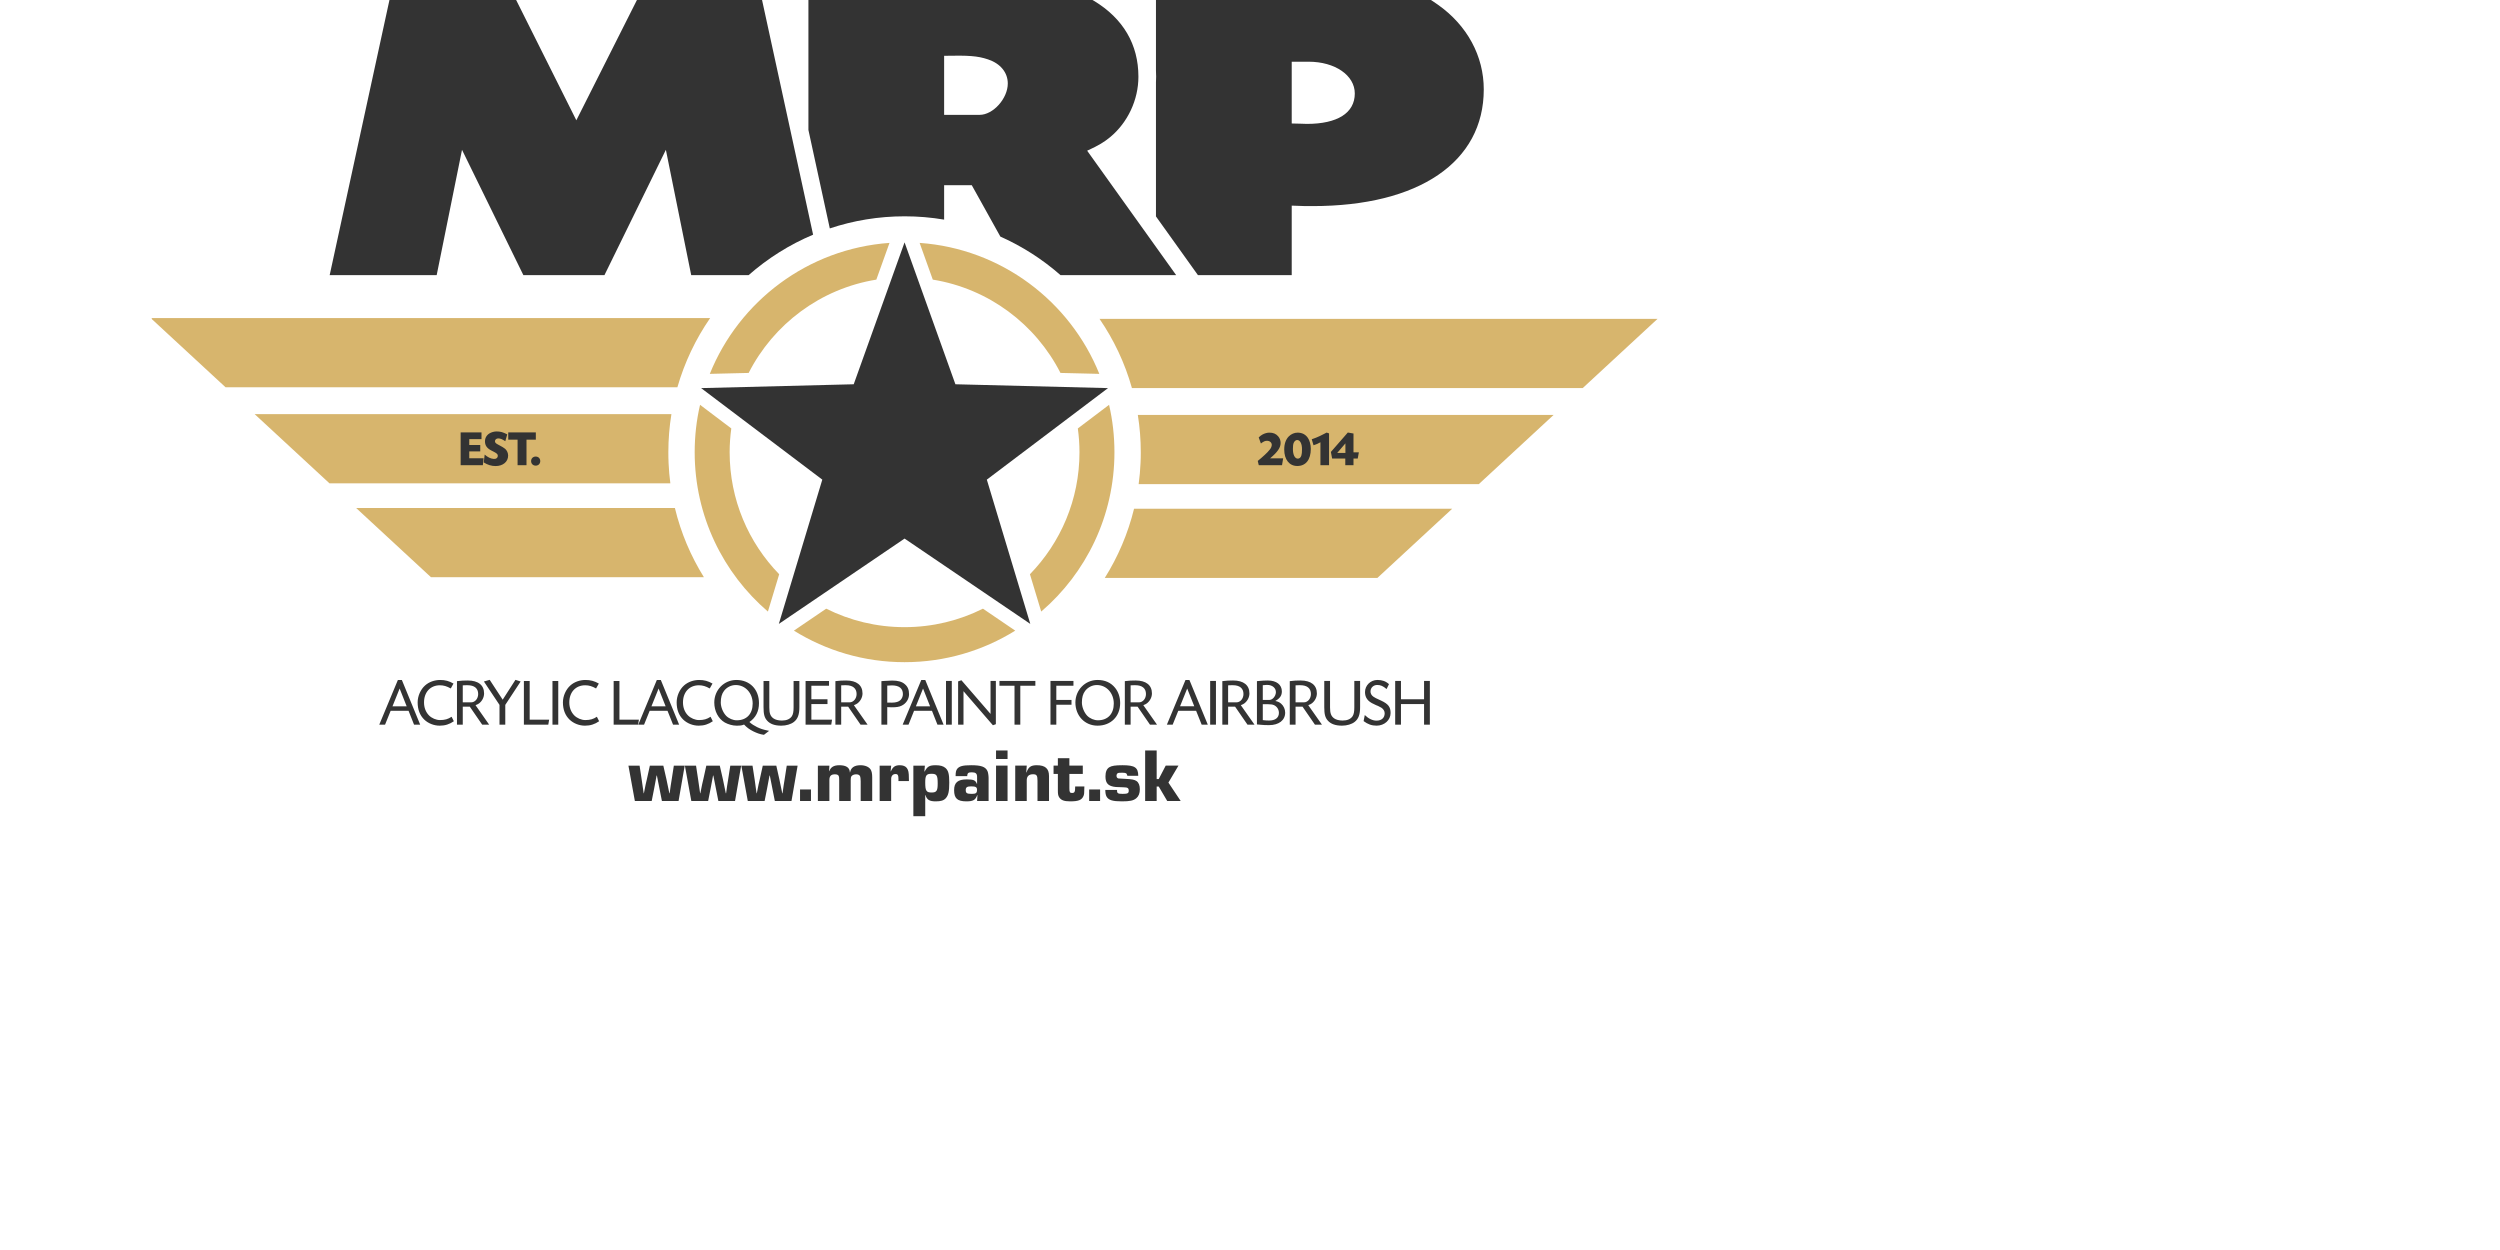 <?xml version="1.0" encoding="UTF-8" standalone="no"?>
<!-- Created with Inkscape (http://www.inkscape.org/) -->

<svg
   width="160"
   height="80"
   viewBox="0 0 42.333 21.167"
   version="1.1"
   id="svg1"
   xml:space="preserve"
   xmlns="http://www.w3.org/2000/svg"
   xmlns:svg="http://www.w3.org/2000/svg"><defs
     id="defs1"><style
       type="text/css"
       id="style1">
   <![CDATA[
    .fil120 {fill:black}
    .fil129 {fill:#000600}
    .fil137 {fill:#010006}
    .fil123 {fill:#010B01}
    .fil128 {fill:#011602}
    .fil100 {fill:#014767}
    .fil59 {fill:#016896}
    .fil134 {fill:#022802}
    .fil45 {fill:#023802}
    .fil151 {fill:#025776}
    .fil87 {fill:#026788}
    .fil57 {fill:#027799}
    .fil29 {fill:#0288A8}
    .fil27 {fill:#0299B6}
    .fil62 {fill:#02B7C9}
    .fil116 {fill:#034704}
    .fil73 {fill:#034D52}
    .fil101 {fill:#034E71}
    .fil24 {fill:#03558A}
    .fil38 {fill:#03A6BA}
    .fil140 {fill:#040517}
    .fil63 {fill:#04366D}
    .fil163 {fill:#045705}
    .fil25 {fill:#046B74}
    .fil70 {fill:#04A9C5}
    .fil37 {fill:#050A6B}
    .fil11 {fill:#050B31}
    .fil39 {fill:#056B09}
    .fil79 {fill:#0576A8}
    .fil31 {fill:#05CAD5}
    .fil89 {fill:#05F3F6}
    .fil112 {fill:#060001}
    .fil136 {fill:#060A07}
    .fil54 {fill:#060A53}
    .fil171 {fill:#066E30}
    .fil148 {fill:#078D0D}
    .fil164 {fill:#078F30}
    .fil154 {fill:#078F91}
    .fil106 {fill:#07AE93}
    .fil139 {fill:#080205}
    .fil30 {fill:#08758A}
    .fil19 {fill:#08D6E7}
    .fil175 {fill:#096E50}
    .fil56 {fill:#0992AD}
    .fil84 {fill:#09ADAA}
    .fil75 {fill:#0B93C8}
    .fil138 {fill:#0C5115}
    .fil61 {fill:#0CB5D1}
    .fil46 {fill:#0E2394}
    .fil121 {fill:#150000}
    .fil107 {fill:#160705}
    .fil96 {fill:#17AA65}
    .fil126 {fill:#1AA71F}
    .fil76 {fill:#1E5DA2}
    .fil13 {fill:#24D496}
    .fil118 {fill:#2A0501}
    .fil104 {fill:#2CEBF5}
    .fil178 {fill:#2D1060}
    .fil158 {fill:#2EB2CD}
    .fil149 {fill:#2ED1DF}
    .fil69 {fill:#2FACB1}
    .fil122 {fill:#371900}
    .fil169 {fill:#3C2401}
    .fil173 {fill:#442B00}
    .fil130 {fill:#4A0B03}
    .fil117 {fill:#4B3401}
    .fil180 {fill:#53034C}
    .fil153 {fill:#544C0B}
    .fil50 {fill:#552B07}
    .fil124 {fill:#5C4401}
    .fil9 {fill:#63122F}
    .fil0 {fill:#63139A}
    .fil105 {fill:#644D01}
    .fil166 {fill:#670401}
    .fil132 {fill:#690E59}
    .fil115 {fill:#695501}
    .fil14 {fill:#6FCED1}
    .fil125 {fill:#725D00}
    .fil82 {fill:#740C05}
    .fil172 {fill:#745309}
    .fil177 {fill:#766C08}
    .fil127 {fill:#776401}
    .fil43 {fill:#7C6A00}
    .fil114 {fill:#856A02}
    .fil103 {fill:#887702}
    .fil2 {fill:#8C5003}
    .fil33 {fill:#8F3208}
    .fil133 {fill:#900770}
    .fil170 {fill:#901402}
    .fil49 {fill:#90770B}
    .fil5 {fill:#90F7F7}
    .fil51 {fill:#950A8B}
    .fil40 {fill:#968703}
    .fil135 {fill:#992602}
    .fil145 {fill:#9A662E}
    .fil159 {fill:#9C1262}
    .fil179 {fill:#A3209F}
    .fil1 {fill:#A64BD0}
    .fil147 {fill:#A69803}
    .fil88 {fill:#A72602}
    .fil12 {fill:#AB942C}
    .fil42 {fill:#AC1803}
    .fil113 {fill:#AC3308}
    .fil36 {fill:#ACA402}
    .fil94 {fill:#AD910B}
    .fil28 {fill:#AF5109}
    .fil35 {fill:#B1F8F9}
    .fil4 {fill:#B308AD}
    .fil17 {fill:#B36D05}
    .fil143 {fill:#B5AA03}
    .fil74 {fill:#B6AE17}
    .fil146 {fill:#B94603}
    .fil102 {fill:#BBB403}
    .fil55 {fill:#C5BA04}
    .fil15 {fill:#C8FBFB}
    .fil85 {fill:#CA0171}
    .fil77 {fill:#CA5207}
    .fil34 {fill:#CAC303}
    .fil108 {fill:#CB01AA}
    .fil86 {fill:#CB01B4}
    .fil141 {fill:#CBB62E}
    .fil53 {fill:#CC0355}
    .fil41 {fill:#CD191D}
    .fil68 {fill:#CDB20E}
    .fil81 {fill:#CE0392}
    .fil95 {fill:#D06E09}
    .fil168 {fill:#D0702D}
    .fil64 {fill:#D0EFF1}
    .fil152 {fill:#D1B04F}
    .fil10 {fill:#D28E08}
    .fil161 {fill:#D3CB2F}
    .fil119 {fill:#D3CC0D}
    .fil111 {fill:#D501A9}
    .fil78 {fill:#D701B7}
    .fil160 {fill:#D706C7}
    .fil167 {fill:#D76E56}
    .fil176 {fill:#D78C31}
    .fil91 {fill:#D8FBFB}
    .fil157 {fill:#DD5DA8}
    .fil66 {fill:#DD671F}
    .fil3 {fill:#DFA0DC}
    .fil21 {fill:#E69209}
    .fil142 {fill:#E702B6}
    .fil60 {fill:#E7D30C}
    .fil93 {fill:#E802C8}
    .fil47 {fill:#E9B007}
    .fil58 {fill:#E9FAFB}
    .fil65 {fill:#EA04D5}
    .fil174 {fill:#EA9030}
    .fil165 {fill:#EA954F}
    .fil26 {fill:#EBAF2F}
    .fil156 {fill:#EBD032}
    .fil71 {fill:#ECAC54}
    .fil16 {fill:#EF61E1}
    .fil162 {fill:#EFD150}
    .fil90 {fill:#F1B16E}
    .fil20 {fill:#F4B789}
    .fil8 {fill:#F4CF71}
    .fil44 {fill:#F4CF8F}
    .fil22 {fill:#F4EF4F}
    .fil150 {fill:#F5D6AE}
    .fil32 {fill:#F7E8AA}
    .fil18 {fill:#F7ECD5}
    .fil7 {fill:#F8F270}
    .fil144 {fill:#F904F3}
    .fil6 {fill:#F992F5}
    .fil83 {fill:#F9B1F8}
    .fil92 {fill:#FA01D8}
    .fil52 {fill:#FAD1F9}
    .fil72 {fill:#FAE8B8}
    .fil48 {fill:#FAE8FB}
    .fil67 {fill:#FAE9C7}
    .fil23 {fill:#FBF391}
    .fil99 {fill:#FBF6D7}
    .fil109 {fill:#FBF8C8}
    .fil97 {fill:#FBF9B9}
    .fil98 {fill:#FBFAA8}
    .fil80 {fill:#FC02E6}
    .fil155 {fill:#FCF8E8}
    .fil110 {fill:#FCFBFC}
    .fil131 {fill:#FEFEF9}
   ]]>
  </style><style
       type="text/css"
       id="style1-5">
   <![CDATA[
    .fil120 {fill:black}
    .fil129 {fill:#000600}
    .fil137 {fill:#010006}
    .fil123 {fill:#010B01}
    .fil128 {fill:#011602}
    .fil100 {fill:#014767}
    .fil59 {fill:#016896}
    .fil134 {fill:#022802}
    .fil45 {fill:#023802}
    .fil151 {fill:#025776}
    .fil87 {fill:#026788}
    .fil57 {fill:#027799}
    .fil29 {fill:#0288A8}
    .fil27 {fill:#0299B6}
    .fil62 {fill:#02B7C9}
    .fil116 {fill:#034704}
    .fil73 {fill:#034D52}
    .fil101 {fill:#034E71}
    .fil24 {fill:#03558A}
    .fil38 {fill:#03A6BA}
    .fil140 {fill:#040517}
    .fil63 {fill:#04366D}
    .fil163 {fill:#045705}
    .fil25 {fill:#046B74}
    .fil70 {fill:#04A9C5}
    .fil37 {fill:#050A6B}
    .fil11 {fill:#050B31}
    .fil39 {fill:#056B09}
    .fil79 {fill:#0576A8}
    .fil31 {fill:#05CAD5}
    .fil89 {fill:#05F3F6}
    .fil112 {fill:#060001}
    .fil136 {fill:#060A07}
    .fil54 {fill:#060A53}
    .fil171 {fill:#066E30}
    .fil148 {fill:#078D0D}
    .fil164 {fill:#078F30}
    .fil154 {fill:#078F91}
    .fil106 {fill:#07AE93}
    .fil139 {fill:#080205}
    .fil30 {fill:#08758A}
    .fil19 {fill:#08D6E7}
    .fil175 {fill:#096E50}
    .fil56 {fill:#0992AD}
    .fil84 {fill:#09ADAA}
    .fil75 {fill:#0B93C8}
    .fil138 {fill:#0C5115}
    .fil61 {fill:#0CB5D1}
    .fil46 {fill:#0E2394}
    .fil121 {fill:#150000}
    .fil107 {fill:#160705}
    .fil96 {fill:#17AA65}
    .fil126 {fill:#1AA71F}
    .fil76 {fill:#1E5DA2}
    .fil13 {fill:#24D496}
    .fil118 {fill:#2A0501}
    .fil104 {fill:#2CEBF5}
    .fil178 {fill:#2D1060}
    .fil158 {fill:#2EB2CD}
    .fil149 {fill:#2ED1DF}
    .fil69 {fill:#2FACB1}
    .fil122 {fill:#371900}
    .fil169 {fill:#3C2401}
    .fil173 {fill:#442B00}
    .fil130 {fill:#4A0B03}
    .fil117 {fill:#4B3401}
    .fil180 {fill:#53034C}
    .fil153 {fill:#544C0B}
    .fil50 {fill:#552B07}
    .fil124 {fill:#5C4401}
    .fil9 {fill:#63122F}
    .fil0 {fill:#63139A}
    .fil105 {fill:#644D01}
    .fil166 {fill:#670401}
    .fil132 {fill:#690E59}
    .fil115 {fill:#695501}
    .fil14 {fill:#6FCED1}
    .fil125 {fill:#725D00}
    .fil82 {fill:#740C05}
    .fil172 {fill:#745309}
    .fil177 {fill:#766C08}
    .fil127 {fill:#776401}
    .fil43 {fill:#7C6A00}
    .fil114 {fill:#856A02}
    .fil103 {fill:#887702}
    .fil2 {fill:#8C5003}
    .fil33 {fill:#8F3208}
    .fil133 {fill:#900770}
    .fil170 {fill:#901402}
    .fil49 {fill:#90770B}
    .fil5 {fill:#90F7F7}
    .fil51 {fill:#950A8B}
    .fil40 {fill:#968703}
    .fil135 {fill:#992602}
    .fil145 {fill:#9A662E}
    .fil159 {fill:#9C1262}
    .fil179 {fill:#A3209F}
    .fil1 {fill:#A64BD0}
    .fil147 {fill:#A69803}
    .fil88 {fill:#A72602}
    .fil12 {fill:#AB942C}
    .fil42 {fill:#AC1803}
    .fil113 {fill:#AC3308}
    .fil36 {fill:#ACA402}
    .fil94 {fill:#AD910B}
    .fil28 {fill:#AF5109}
    .fil35 {fill:#B1F8F9}
    .fil4 {fill:#B308AD}
    .fil17 {fill:#B36D05}
    .fil143 {fill:#B5AA03}
    .fil74 {fill:#B6AE17}
    .fil146 {fill:#B94603}
    .fil102 {fill:#BBB403}
    .fil55 {fill:#C5BA04}
    .fil15 {fill:#C8FBFB}
    .fil85 {fill:#CA0171}
    .fil77 {fill:#CA5207}
    .fil34 {fill:#CAC303}
    .fil108 {fill:#CB01AA}
    .fil86 {fill:#CB01B4}
    .fil141 {fill:#CBB62E}
    .fil53 {fill:#CC0355}
    .fil41 {fill:#CD191D}
    .fil68 {fill:#CDB20E}
    .fil81 {fill:#CE0392}
    .fil95 {fill:#D06E09}
    .fil168 {fill:#D0702D}
    .fil64 {fill:#D0EFF1}
    .fil152 {fill:#D1B04F}
    .fil10 {fill:#D28E08}
    .fil161 {fill:#D3CB2F}
    .fil119 {fill:#D3CC0D}
    .fil111 {fill:#D501A9}
    .fil78 {fill:#D701B7}
    .fil160 {fill:#D706C7}
    .fil167 {fill:#D76E56}
    .fil176 {fill:#D78C31}
    .fil91 {fill:#D8FBFB}
    .fil157 {fill:#DD5DA8}
    .fil66 {fill:#DD671F}
    .fil3 {fill:#DFA0DC}
    .fil21 {fill:#E69209}
    .fil142 {fill:#E702B6}
    .fil60 {fill:#E7D30C}
    .fil93 {fill:#E802C8}
    .fil47 {fill:#E9B007}
    .fil58 {fill:#E9FAFB}
    .fil65 {fill:#EA04D5}
    .fil174 {fill:#EA9030}
    .fil165 {fill:#EA954F}
    .fil26 {fill:#EBAF2F}
    .fil156 {fill:#EBD032}
    .fil71 {fill:#ECAC54}
    .fil16 {fill:#EF61E1}
    .fil162 {fill:#EFD150}
    .fil90 {fill:#F1B16E}
    .fil20 {fill:#F4B789}
    .fil8 {fill:#F4CF71}
    .fil44 {fill:#F4CF8F}
    .fil22 {fill:#F4EF4F}
    .fil150 {fill:#F5D6AE}
    .fil32 {fill:#F7E8AA}
    .fil18 {fill:#F7ECD5}
    .fil7 {fill:#F8F270}
    .fil144 {fill:#F904F3}
    .fil6 {fill:#F992F5}
    .fil83 {fill:#F9B1F8}
    .fil92 {fill:#FA01D8}
    .fil52 {fill:#FAD1F9}
    .fil72 {fill:#FAE8B8}
    .fil48 {fill:#FAE8FB}
    .fil67 {fill:#FAE9C7}
    .fil23 {fill:#FBF391}
    .fil99 {fill:#FBF6D7}
    .fil109 {fill:#FBF8C8}
    .fil97 {fill:#FBF9B9}
    .fil98 {fill:#FBFAA8}
    .fil80 {fill:#FC02E6}
    .fil155 {fill:#FCF8E8}
    .fil110 {fill:#FCFBFC}
    .fil131 {fill:#FEFEF9}
   ]]>
  </style><style
       type="text/css"
       id="style1-57">
   <![CDATA[
    .str2 {stroke:#2B2A29;stroke-width:1.239}
    .str3 {stroke:#2B2A29;stroke-width:0.248}
    .str0 {stroke:#2B2A29;stroke-width:0.266}
    .str1 {stroke:#E31E24;stroke-width:0.266}
    .fil31 {fill:none}
    .fil0 {fill:#FEFEFE}
    .fil39 {fill:#D9DADA}
    .fil41 {fill:#C5C6C6}
    .fil40 {fill:#9D9E9E}
    .fil38 {fill:#898989}
    .fil32 {fill:#2B2A29}
    .fil33 {fill:#FABE72}
    .fil37 {fill:#EF7F61}
    .fil36 {fill:#E31E24}
    .fil30 {fill:#FCFDFE}
    .fil29 {fill:#FAFDFE}
    .fil28 {fill:#F8FCFE}
    .fil27 {fill:#F6FBFE}
    .fil26 {fill:#F4FAFE}
    .fil25 {fill:#F2F9FE}
    .fil24 {fill:#F0F8FE}
    .fil23 {fill:#EEF8FE}
    .fil22 {fill:#ECF7FD}
    .fil21 {fill:#E9F6FD}
    .fil20 {fill:#E7F5FD}
    .fil19 {fill:#E5F4FD}
    .fil18 {fill:#E3F3FD}
    .fil17 {fill:#E1F2FD}
    .fil16 {fill:#DFF1FD}
    .fil15 {fill:#DCF0FC}
    .fil14 {fill:#DBF0FC}
    .fil13 {fill:#D8EEFC}
    .fil12 {fill:#D7EEFC}
    .fil11 {fill:#D4EDFC}
    .fil10 {fill:#D1ECFB}
    .fil9 {fill:#CFEBFB}
    .fil8 {fill:#CDEAFB}
    .fil7 {fill:#CBE9FB}
    .fil6 {fill:#C8E8FB}
    .fil5 {fill:#C6E7FA}
    .fil4 {fill:#C4E6FA}
    .fil3 {fill:#C2E6FA}
    .fil2 {fill:#BFE4FA}
    .fil1 {fill:#BCE3F9}
    .fil42 {fill:#1CBBEE}
    .fil35 {fill:#00A8E7}
    .fil34 {fill:#00A0E3}
   ]]>
  </style><style
       type="text/css"
       id="style1-8">
   <![CDATA[
    .fil1 {fill:#D7B56D}
    .fil0 {fill:#333333}
    .fil3 {fill:#333333;fill-rule:nonzero}
    .fil2 {fill:#333333;fill-rule:nonzero}
   ]]>
  </style></defs><g
     id="layer1"><g
       style="clip-rule:evenodd;fill-rule:evenodd;image-rendering:optimizeQuality;shape-rendering:geometricPrecision;text-rendering:geometricPrecision"
       id="g356"
       transform="matrix(0.001,0,0,0.001,0.317,-3.317)"><g
         id="Layer_x0020_1">
  <polygon
   class="fil0"
   points="14139,9824 15000,7421 15861,9824 18445,9889 16393,11439 17129,13882 15000,12437 12871,13882 13607,11439 11555,9889 "
   id="polygon1" />
  <path
   class="fil1"
   d="M 11111,11919 H 5713 l 1267,1172 h 4622 c -222,-357 -390,-751 -491,-1172 z"
   id="path1" />
  <path
   class="fil1"
   d="M 11052,10330 H 3995 l 1267,1172 h 5772 c -15,-113 -25,-227 -30,-343 -1,-20 -2,-41 -2,-62 0,-8 -1,-16 -1,-24 -1,-32 -1,-65 -1,-98 0,-219 18,-435 52,-645 z"
   id="path2" />
  <path
   class="fil1"
   d="M 11708,8703 H 2249 l 8,21 1245,1151 h 7651 c 122,-424 311,-819 555,-1172 z"
   id="path3" />
  <path
   class="fil1"
   d="m 18850,9888 h 7634 l 1267,-1172 h -9450 c 242,353 430,748 549,1172 z"
   id="path4" />
  <path
   class="fil1"
   d="m 18964,11515 h 5760 l 1267,-1172 h -7041 c 33,206 50,417 50,632 v 4 1 1 c 0,31 0,61 -1,91 0,9 -1,18 -1,28 0,18 -1,37 -2,56 -5,121 -16,241 -32,359 z"
   id="path5" />
  <path
   class="fil1"
   d="m 18390,13104 h 4616 l 1267,-1172 h -5387 c -103,421 -272,815 -496,1172 z"
   id="path6" />
  <path
   class="fil2"
   d="m 23406,15158 v -310 h -98 v 740 h 98 v -349 h 391 v 349 h 98 v -740 h -98 v 310 z m -203,-256 c -54,-49 -115,-71 -195,-71 -117,0 -211,92 -211,205 0,95 48,160 153,205 l 22,11 22,10 23,9 c 21,10 40,20 57,30 35,23 56,57 56,94 0,78 -53,125 -139,125 -65,0 -136,-34 -198,-95 l -20,103 c 73,54 137,77 220,77 132,0 237,-94 237,-214 0,-102 -39,-153 -158,-209 -95,-43 -105,-49 -131,-66 -36,-24 -54,-59 -51,-98 5,-60 52,-102 114,-102 56,0 96,17 158,69 z m -1096,-54 v 444 c 0,120 16,178 61,228 51,57 130,85 239,85 84,0 164,-24 214,-63 66,-51 93,-126 93,-250 v -444 h -98 v 449 c 0,72 -9,117 -30,149 -33,48 -90,72 -167,72 -62,0 -111,-13 -145,-37 -51,-37 -69,-85 -69,-184 v -449 z m -486,74 c 25,-2 38,-2 58,-2 h 22 c 116,0 180,53 180,149 0,78 -53,141 -118,141 h -142 z m -98,666 h 98 v -305 h 118 l 210,305 h 119 l -232,-330 c 32,-12 44,-19 61,-31 52,-40 85,-104 85,-168 0,-140 -99,-219 -277,-219 -71,0 -105,2 -182,11 z m -457,-346 h 91 c 43,0 76,5 98,15 52,24 84,74 84,132 0,81 -61,129 -165,129 -37,0 -59,-1 -108,-7 z m 0,-322 c 31,-4 45,-5 63,-5 h 13 c 87,0 149,54 146,127 -3,64 -57,127 -108,127 h -114 z m -99,664 c 30,3 51,5 66,6 54,5 74,6 140,6 165,0 272,-83 272,-211 0,-59 -25,-114 -68,-152 -29,-25 -52,-36 -99,-46 79,-45 111,-92 111,-162 0,-114 -91,-185 -238,-185 -54,0 -84,2 -184,11 z m -488,-662 c 25,-2 38,-2 58,-2 h 22 c 116,0 180,53 180,149 0,78 -53,141 -118,141 h -142 z m -98,666 h 98 v -305 h 118 l 210,305 h 119 l -232,-330 c 32,-12 44,-19 61,-31 52,-40 85,-104 85,-168 0,-140 -99,-219 -277,-219 -71,0 -105,2 -182,11 z m -108,-740 h -98 v 740 h 98 z m -367,429 h -241 l 121,-301 z m 125,311 h 104 l -311,-756 h -67 l -315,756 h 98 l 95,-235 h 302 z m -1203,-666 c 25,-2 38,-2 58,-2 h 22 c 116,0 180,53 180,149 0,78 -53,141 -118,141 h -142 z m -98,666 h 98 v -305 h 118 l 210,305 h 119 l -232,-330 c 32,-12 44,-19 61,-31 52,-40 85,-104 85,-168 0,-140 -99,-219 -277,-219 -71,0 -105,2 -182,11 z m -473,-671 c 162,0 286,136 286,313 0,176 -102,284 -269,284 -63,0 -135,-30 -181,-77 -53,-56 -90,-147 -90,-225 0,-83 17,-146 55,-196 48,-62 120,-99 199,-99 z m 11,-86 c -209,0 -375,169 -375,382 0,226 160,392 375,392 226,0 383,-157 383,-382 0,-101 -31,-192 -86,-259 -72,-89 -172,-133 -297,-133 z m -698,98 h 290 v -81 h -389 v 740 h 99 v -338 h 257 v -81 h -257 z m -610,0 h 255 v -81 h -608 v 81 h 255 v 659 h 98 z m -1053,-74 v 733 h 91 v -567 l 498,577 50,-18 v -732 h -90 v 558 l -493,-570 z m -107,-7 h -98 v 740 h 98 z m -368,429 h -240 l 121,-301 z m 125,311 h 104 l -310,-756 h -68 l -315,756 h 99 l 94,-235 h 303 z m -850,-661 c 30,-3 65,-4 80,-4 122,0 185,51 185,148 0,37 -15,73 -40,99 -29,30 -80,45 -146,45 -32,0 -49,0 -79,-1 z m -99,661 h 99 v -297 c 28,2 67,3 76,3 77,0 127,-7 168,-28 75,-35 125,-113 125,-192 0,-78 -22,-131 -73,-173 -47,-41 -115,-60 -215,-60 -31,0 -89,3 -139,7 -8,1 -23,2 -41,3 z m -681,-666 c 25,-2 38,-2 59,-2 h 21 c 116,0 181,53 181,149 0,78 -54,141 -119,141 h -142 z m -98,666 h 98 v -305 h 118 l 210,305 h 119 l -232,-330 c 32,-12 44,-19 61,-31 52,-40 85,-104 85,-168 0,-140 -99,-219 -277,-219 -71,0 -104,2 -182,11 z m -108,-740 h -397 v 740 h 435 l 13,-85 h -350 v -264 h 273 v -81 h -273 v -229 h 299 z m -1109,0 v 444 c 0,120 16,178 61,228 51,57 130,85 239,85 84,0 164,-24 214,-63 66,-51 93,-126 93,-250 v -444 h -98 v 449 c 0,72 -9,117 -30,149 -33,48 -90,72 -167,72 -62,0 -111,-13 -145,-37 -51,-37 -69,-85 -69,-184 v -449 z m -470,69 c 162,0 286,136 286,313 0,176 -102,284 -270,284 -63,0 -134,-30 -180,-77 -53,-56 -90,-147 -90,-225 0,-83 17,-146 55,-196 47,-62 120,-99 199,-99 z m 564,776 c -62,-13 -93,-21 -124,-31 -53,-18 -106,-44 -147,-71 -23,-14 -38,-27 -62,-48 107,-73 162,-181 162,-320 0,-232 -155,-392 -382,-392 -209,0 -375,169 -375,382 0,146 69,276 179,339 56,31 134,53 196,53 68,0 94,-4 129,-19 51,53 88,80 156,115 66,32 117,50 181,59 z m -958,-801 c -74,-43 -141,-61 -226,-61 -95,0 -188,33 -255,92 -77,68 -126,180 -126,287 0,123 37,220 111,292 68,65 164,103 262,103 92,0 165,-24 239,-75 l -38,-76 c -60,40 -113,56 -196,56 -66,0 -140,-32 -187,-79 -55,-56 -84,-133 -84,-220 0,-174 108,-290 270,-290 63,0 116,16 183,54 z m -794,385 h -240 l 121,-301 z m 126,311 h 103 l -310,-756 h -68 l -314,756 h 98 l 95,-235 h 302 z m -908,-740 h -98 v 740 h 413 l 15,-85 h -330 z m -349,44 c -74,-43 -142,-61 -226,-61 -95,0 -189,33 -255,92 -77,68 -127,180 -127,287 0,123 38,220 112,292 68,65 164,103 262,103 91,0 165,-24 239,-75 l -38,-76 c -60,40 -113,56 -197,56 -65,0 -139,-32 -186,-79 -55,-56 -84,-133 -84,-220 0,-174 108,-290 269,-290 64,0 117,16 184,54 z m -687,-44 h -98 v 740 h 98 z m -484,0 h -98 v 740 h 413 l 15,-85 h -330 z m -457,317 -220,-336 -98,28 264,396 v 335 h 98 v -335 l 260,-396 -88,-28 z m -676,-243 c 25,-2 39,-2 59,-2 h 21 c 117,0 181,53 181,149 0,78 -53,141 -119,141 h -142 z m -98,666 h 98 v -305 h 119 l 210,305 h 118 l -231,-330 c 31,-12 44,-19 61,-31 52,-40 84,-104 84,-168 0,-140 -99,-219 -276,-219 -71,0 -105,2 -183,11 z m -59,-696 c -73,-43 -141,-61 -225,-61 -95,0 -189,33 -255,92 -77,68 -127,180 -127,287 0,123 38,220 112,292 68,65 164,103 262,103 91,0 165,-24 239,-75 l -38,-76 c -60,40 -113,56 -197,56 -65,0 -140,-32 -186,-79 -55,-56 -84,-133 -84,-220 0,-174 108,-290 269,-290 63,0 116,16 184,54 z m -793,385 h -240 l 121,-301 z m 125,311 h 104 l -310,-756 h -68 l -315,756 h 98 l 95,-235 h 303 z"
   id="path7" />
  <path
   class="fil2"
   d="m 21556,4362 h 286 c 448,0 782,231 782,538 0,331 -296,515 -811,515 -48,0 -162,-7 -257,-7 z m -1588,3614 h 1588 V 6799 c 143,8 276,8 353,8 1802,0 2899,-746 2899,-1976 0,-561 -277,-1084 -782,-1438 -544,-392 -1231,-531 -2594,-531 -258,0 -992,23 -1478,54 -163,8 -391,23 -697,39 v 1555 c 2,35 3,70 3,106 0,31 -1,62 -3,94 v 2272 z"
   id="path8" />
  <path
   class="fil3"
   d="m 15670,4262 c 410,-8 563,0 744,61 210,70 334,223 334,408 0,254 -248,531 -477,531 h -601 z M 13372,2955 v 2563 l 362,1667 c 398,-133 824,-205 1266,-205 228,0 452,19 670,56 v -583 h 468 l 484,870 c 373,166 716,387 1019,653 h 1958 L 18092,5869 c 201,-92 287,-146 391,-231 296,-246 477,-630 477,-1022 0,-546 -257,-985 -753,-1285 -534,-323 -1354,-469 -2603,-469 -372,0 -1173,31 -1784,70 0,0 -124,7 -295,15 z"
   id="path9" />
  <path
   class="fil2"
   d="M 12503,2932 H 10662 L 9442,5354 8230,2932 H 6361 L 5265,7976 h 1812 l 429,-2122 1039,2122 h 1373 l 1040,-2122 429,2122 h 972 c 322,-283 690,-516 1092,-685 z"
   id="path10" />
  <path
   class="fil1"
   d="m 17314,13673 c 759,-651 1240,-1618 1240,-2698 0,-276 -31,-545 -91,-803 l -529,400 c 18,132 28,266 28,403 0,804 -320,1532 -839,2066 z m 984,-4025 C 17802,8418 16638,7528 15255,7430 l 223,622 c 946,153 1742,755 2162,1580 z M 14745,7430 c -1383,98 -2547,988 -3043,2218 l 658,-16 c 420,-825 1216,-1427 2162,-1580 z m -3208,2742 c -60,258 -91,527 -91,803 0,1080 481,2047 1240,2698 l 191,-632 c -519,-534 -839,-1262 -839,-2066 0,-137 10,-271 28,-403 z m 3463,4358 c 688,0 1330,-196 1874,-534 l -547,-372 c -399,200 -850,313 -1327,313 -477,0 -928,-113 -1327,-313 l -547,372 c 544,338 1186,534 1874,534 z"
   id="path11" />
  <path
   class="fil3"
   d="m 11277,16282 h -184 l -36,232 c -12,67 -23,145 -35,236 h -5 c -18,-92 -35,-171 -49,-236 l -53,-232 h -228 l -51,232 c -21,86 -23,101 -31,141 -6,31 -13,63 -19,95 h -4 c -4,-28 -8,-60 -12,-83 -5,-44 -6,-50 -22,-153 l -35,-232 h -189 l 109,599 h 285 l 42,-213 c 12,-59 26,-131 41,-218 h 5 c 6,27 9,50 15,76 9,47 10,56 28,142 l 42,213 h 282 z m 956,0 h -184 l -36,232 c -12,67 -23,145 -35,236 h -5 c -18,-92 -35,-171 -49,-236 l -53,-232 h -228 l -51,232 c -21,86 -23,101 -31,141 -6,31 -13,63 -19,95 h -4 c -4,-28 -8,-60 -12,-83 -5,-44 -6,-50 -22,-153 l -35,-232 h -189 l 109,599 h 285 l 42,-213 c 12,-59 26,-131 41,-218 h 5 c 6,27 9,50 15,76 9,47 10,56 28,142 l 42,213 h 282 z m 956,0 h -184 l -36,232 c -12,67 -23,145 -35,236 h -5 c -18,-92 -35,-171 -49,-236 l -52,-232 h -229 l -51,232 c -21,86 -23,101 -31,141 -6,31 -13,63 -19,95 h -4 c -4,-28 -8,-60 -12,-83 -5,-44 -6,-50 -21,-153 l -36,-232 h -189 l 109,599 h 285 l 42,-213 c 12,-59 26,-131 41,-218 h 5 c 6,27 9,50 15,76 9,47 10,56 28,142 l 42,213 h 282 z m 226,403 h -185 v 196 h 185 z m 117,-403 v 599 h 195 v -354 c 0,-70 28,-98 95,-98 32,0 54,9 63,28 6,13 8,29 8,70 v 354 h 195 v -354 c 0,-26 3,-52 11,-63 13,-21 45,-35 81,-35 33,0 56,11 65,30 7,13 12,50 12,86 v 336 h 195 v -402 c 0,-61 -9,-105 -27,-132 -29,-45 -94,-72 -172,-72 -102,0 -162,40 -176,121 h -3 c -4,-81 -62,-121 -179,-121 -92,0 -146,32 -169,100 h -4 l 5,-93 z m 1046,0 v 599 h 195 v -347 c 0,-41 0,-47 5,-62 12,-31 35,-48 67,-48 42,0 52,19 52,99 0,3 0,11 -1,20 h 178 c -1,-23 -1,-39 -1,-47 0,-100 -8,-136 -34,-173 -22,-31 -65,-48 -120,-48 -78,0 -117,27 -151,103 h -4 l 9,-96 z m 571,0 v 856 h 201 v -358 h 4 c 23,79 68,107 172,107 86,0 135,-14 170,-51 46,-50 61,-115 61,-269 0,-143 -15,-202 -65,-246 -35,-30 -88,-46 -161,-46 -110,0 -145,20 -191,107 h -4 l 8,-100 z m 307,138 c 89,0 105,26 105,166 0,123 -19,151 -103,151 -90,0 -108,-28 -108,-170 0,-121 20,-147 106,-147 z m 604,40 c 4,-53 19,-65 77,-65 67,0 91,20 91,78 v 117 h -4 c -23,-61 -56,-75 -170,-75 -152,0 -215,53 -215,182 0,140 55,190 209,190 113,0 154,-24 181,-104 h 5 l -6,98 h 195 v -389 c 0,-41 -9,-99 -20,-120 -34,-71 -107,-97 -275,-97 -140,0 -198,16 -235,59 -22,29 -28,54 -29,126 z m 67,173 c 78,0 100,13 100,58 0,54 -18,69 -86,69 -86,0 -105,-11 -105,-65 0,-46 23,-62 91,-62 z m 617,-608 h -195 v 145 h 195 z m 0,257 h -195 v 599 h 195 z m 130,0 v 599 h 195 v -352 c 0,-66 36,-101 106,-101 62,0 76,21 76,110 v 343 h 195 v -424 c 0,-125 -64,-182 -207,-182 -100,0 -143,31 -174,123 h -4 l 8,-116 z m 1144,0 h -227 v -126 h -195 v 126 h -73 v 141 h 73 v 281 c 0,60 5,86 21,112 32,51 84,71 187,71 142,0 197,-23 226,-91 11,-29 14,-46 14,-137 l 1,-24 h -156 c 0,92 -9,110 -54,110 -36,0 -44,-15 -44,-80 v -242 h 227 z m 293,403 h -185 v 196 h 185 z m 646,-231 c -1,-140 -57,-179 -266,-179 -121,0 -184,9 -225,35 -42,26 -64,78 -64,153 0,93 29,143 101,166 43,15 89,18 208,20 67,1 85,13 85,59 0,42 -21,52 -103,52 -79,0 -95,-9 -95,-56 v -10 h -199 c 2,59 7,86 23,115 35,58 103,78 258,78 134,0 194,-12 243,-52 41,-34 61,-84 61,-153 0,-65 -19,-113 -56,-139 -35,-23 -74,-32 -189,-37 -109,-5 -109,-5 -119,-7 -21,-6 -31,-21 -31,-47 0,-16 8,-34 19,-41 12,-7 25,-9 71,-9 69,0 82,7 91,43 l 3,9 z m 312,-429 h -195 v 856 h 195 v -245 h 35 l 144,245 h 228 l -208,-312 170,-287 h -216 l -118,227 h -35 z"
   id="path12" />
  <path
   class="fil3"
   d="m 7629,10753 h 207 v -114 h -353 v 555 h 376 l 13,-117 h -243 v -116 h 186 v -108 h -186 z m 643,-80 c -75,-39 -115,-50 -184,-50 -38,0 -86,14 -117,33 -48,29 -76,78 -76,133 0,69 30,114 99,152 10,5 31,16 60,31 43,23 58,38 58,62 0,36 -29,58 -70,54 -51,-4 -100,-28 -152,-73 l -16,133 c 68,42 131,61 201,61 125,0 212,-73 212,-177 0,-44 -20,-88 -51,-115 -22,-18 -57,-39 -111,-67 -50,-25 -62,-39 -61,-65 2,-25 26,-44 55,-44 36,0 68,13 120,47 z m 326,89 h 158 v -123 h -467 v 123 h 158 v 432 h 151 z m 156,286 c -45,0 -78,32 -78,77 0,45 33,77 78,77 45,0 77,-32 77,-77 0,-45 -32,-77 -77,-77 z"
   id="path13" />
  <path
   class="fil3"
   d="m 21411,11078 h -221 c 126,-106 178,-181 178,-259 0,-43 -14,-83 -42,-114 -37,-43 -83,-62 -149,-62 -35,0 -80,12 -116,32 -23,13 -37,24 -64,49 l 37,103 c 46,-35 70,-46 104,-46 47,0 83,32 80,73 -2,25 -13,50 -31,73 -23,30 -52,60 -86,91 -42,39 -72,65 -120,104 l 17,72 h 394 z m 244,-435 c -53,0 -107,23 -147,62 -52,52 -79,127 -79,224 0,170 86,279 221,279 145,0 229,-107 229,-290 0,-69 -19,-143 -49,-185 -40,-60 -100,-90 -175,-90 z m -3,125 c 47,3 78,64 78,153 0,54 -3,86 -11,110 -12,37 -35,55 -65,52 -48,-5 -78,-68 -78,-164 0,-49 4,-80 13,-102 14,-32 36,-50 63,-49 z m 536,-112 -40,-14 -10,5 -11,5 -9,5 c -39,20 -68,34 -85,43 -51,23 -81,36 -138,55 l 30,102 c 45,-14 73,-26 117,-51 v 388 h 146 z m 414,2 -96,-17 -287,329 21,111 h 223 v 113 h 139 v -113 h 72 l 19,-105 h -91 z m -137,329 h -139 l 139,-162 z"
   id="path14" />
 </g></g></g></svg>
